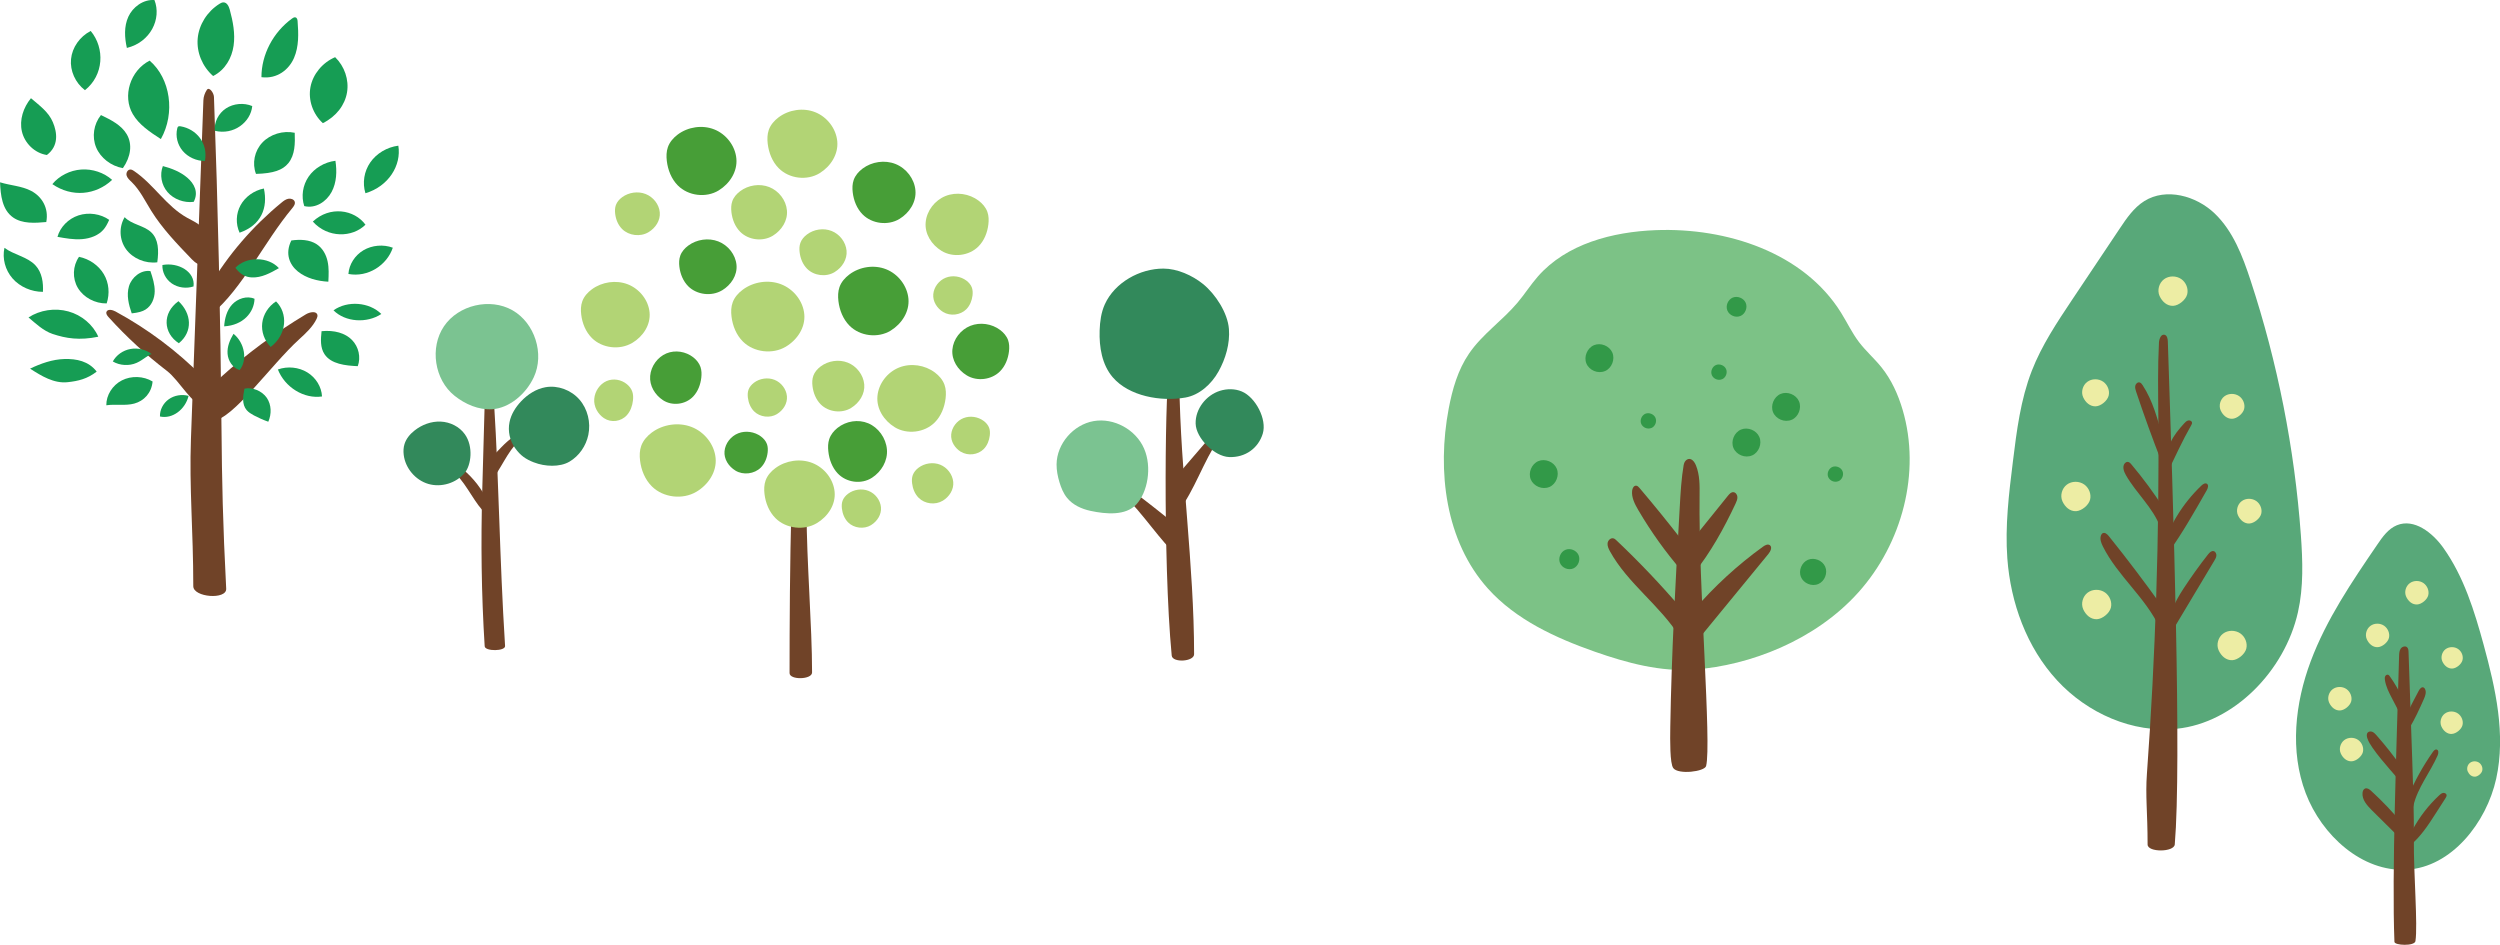 <?xml version="1.0" encoding="UTF-8"?><svg id="_レイヤー_2" xmlns="http://www.w3.org/2000/svg" viewBox="0 0 600.81 227.06"><defs><style>.cls-1{fill:#ededa4;}.cls-1,.cls-2,.cls-3,.cls-4,.cls-5,.cls-6,.cls-7,.cls-8,.cls-9,.cls-10{stroke-width:0px;}.cls-2{fill:#169d54;}.cls-3{fill:#32895b;}.cls-4{fill:#704328;}.cls-5{fill:#479e37;}.cls-6{fill:#7bc391;}.cls-7{fill:#7cc286;}.cls-8{fill:#58a879;}.cls-9{fill:#b2d475;}.cls-10{fill:#329948;}</style></defs><g id="top"><path class="cls-4" d="M48.88,24.11c-1,27.11-1.99,54.23-2.99,81.34-.43,11.81.56,22.02.56,35.42,0,2.71,8.05,3.32,7.91.61-.81-15.67-1.02-25.93-1.13-38.56-.23-26.55-.84-53.09-1.81-79.63-.04-.99-1.15-2.53-1.71-1.69-.49.74-.8,1.62-.83,2.51Z"/><path class="cls-4" d="M49.05,63.48c-1.02.52-2.17-.36-2.95-1.17-3.53-3.67-7.09-7.37-9.75-11.64-1.48-2.37-2.69-4.95-4.72-6.93-.49-.47-1.04-.95-1.21-1.58-.17-.64.28-1.47.98-1.42.29.02.55.18.79.34,4.76,3.21,7.74,8.46,12.79,11.26,1.67.93,3.71,1.74,4.29,3.48.23.69.19,1.42.14,2.14-.12,2.02-.25,4.04-.36,5.53Z"/><path class="cls-4" d="M50.32,68.86c4.48-7.6,10.38-14.46,17.35-20.18.47-.39.98-.78,1.59-.91.61-.13,1.36.12,1.56.68.2.56-.22,1.14-.61,1.61-6.81,8.18-11.85,19.14-19.26,25.35-1.83,1.53-1.81-4.56-.63-6.55Z"/><path class="cls-4" d="M48.7,90.55c-6.1-6.17-13.18-11.48-20.95-15.7-.71-.39-1.84-.64-2.15.07-.2.45.16.94.5,1.31,4.24,4.69,8.94,9.02,14.02,12.91,3.05,2.34,6.36,8.63,8.36,7.75,1.43-.63,1.95-4.58.22-6.34Z"/><path class="cls-4" d="M51.2,101.14c-2.45.25.07-4.61.1-6.92,0-.59.02-1.2.24-1.75.28-.68.85-1.21,1.41-1.72,6.29-5.69,13.19-10.79,20.56-15.21.91-.55,2.49-.87,2.76.11.09.32-.04.66-.18.97-.92,1.92-2.57,3.44-4.18,4.91-6.88,6.26-15.8,19.12-20.71,19.61Z"/><path class="cls-2" d="M51.23,18.28c-2.6-2.28-4.01-5.69-3.72-9.02.29-3.32,2.27-6.48,5.22-8.33.29-.18.6-.35.94-.36.87-.02,1.32.94,1.54,1.72.77,2.84,1.35,5.79.93,8.69-.42,2.9-1.96,5.79-4.92,7.29Z"/><path class="cls-2" d="M62.83,18.55c0-5.42,2.79-10.77,7.36-14.1.24-.18.54-.35.83-.27.38.11.48.56.5.93.23,2.97.33,6.05-.86,8.81-1.19,2.76-4.01,5.12-7.83,4.63Z"/><path class="cls-2" d="M30.49,11.52c-.56-2.48-.71-5.15.35-7.49C31.9,1.7,34.42-.19,37.12.01c1.75,4.52-.95,10.12-6.63,11.51Z"/><path class="cls-2" d="M38.65,33.42c-2.57-1.67-5.23-3.42-6.73-5.99-2.55-4.35-.62-10.49,4.04-12.86,5.01,4.3,6.21,12.62,2.7,18.85Z"/><path class="cls-2" d="M49.24,38.7c-2.04-.01-4.06-.93-5.33-2.43-1.27-1.5-1.77-3.55-1.31-5.42.04-.16.09-.33.23-.43.16-.12.39-.09.6-.06,3.69.64,6.63,3.98,5.82,8.33Z"/><path class="cls-2" d="M51.62,31.43c-.18-2.07.88-4.19,2.69-5.38,1.81-1.19,4.3-1.41,6.31-.56-.36,3.86-4.46,7.06-9,5.94Z"/><path class="cls-2" d="M20.41,21.67c-2.32-1.78-3.61-4.67-3.34-7.46.27-2.8,2.1-5.42,4.73-6.77,3.45,4.16,3.15,10.64-1.39,14.24Z"/><path class="cls-2" d="M29.54,40.41c-2.86-.5-5.39-2.46-6.44-5-1.05-2.54-.59-5.58,1.16-7.76,2.39,1.15,4.93,2.42,6.21,4.63,1.38,2.37.99,5.37-.94,8.13Z"/><path class="cls-2" d="M11.27,37.25c-2.99-.45-5.38-2.9-6.01-5.67-.63-2.77.34-5.73,2.18-7.98,2.1,1.8,4.23,3.3,5.27,5.78,1.04,2.48,1.45,5.67-1.44,7.87Z"/><path class="cls-2" d="M46.55,48.51c-2.34.3-4.81-.63-6.29-2.35-1.48-1.72-1.92-4.18-1.12-6.25,2.14.56,4.25,1.4,5.89,2.81,1.64,1.41,2.75,3.46,1.52,5.79Z"/><path class="cls-2" d="M61.52,41.79c-.97-2.52-.37-5.52,1.53-7.53,1.89-2.01,4.99-2.95,7.78-2.35.09,2.53.1,5.29-1.54,7.31-1.35,1.65-3.56,2.46-7.77,2.57Z"/><path class="cls-2" d="M77.59,29.6c-2.41-2.21-3.56-5.55-2.98-8.66.58-3.11,2.87-5.89,5.93-7.2,2.27,2.2,3.36,5.43,2.86,8.46-.5,3.03-2.58,5.79-5.82,7.4Z"/><path class="cls-2" d="M73.12,49.54c-.77-2.35-.38-5.01,1.04-7.08,1.42-2.07,3.84-3.5,6.45-3.82.39,2.53.3,5.22-.92,7.5-1.23,2.28-3.8,4.06-6.57,3.39Z"/><path class="cls-2" d="M87.82,46.43c-.76-2.47-.33-5.25,1.17-7.4,1.49-2.16,4.02-3.67,6.74-4.02.78,4.75-2.39,9.8-7.91,11.43Z"/><path class="cls-2" d="M57.58,55.93c-.97-2.09-.88-4.59.23-6.61,1.11-2.03,3.23-3.54,5.61-4.02,1,4.66-.62,8.8-5.85,10.63Z"/><path class="cls-2" d="M75.18,53.25c4.09-3.83,9.97-2.91,12.65.75-3.14,3.13-9.06,3.27-12.65-.75Z"/><path class="cls-2" d="M26.95,43.23c-1.96-1.75-4.73-2.68-7.43-2.49s-5.29,1.5-6.94,3.51c4.7,3.24,10.44,2.66,14.37-1.02Z"/><path class="cls-2" d="M11.11,53.36c-2.73.26-5.75.44-7.95-1.09-2.65-1.85-3.02-5.37-3.15-8.46,2.47.77,5.19.87,7.47,2.06,2.6,1.36,4.29,4.14,3.64,7.5Z"/><path class="cls-2" d="M26.26,52.85c-2.07-1.47-4.94-1.89-7.39-1.09-2.45.8-4.41,2.81-5.06,5.16,1.95.35,3.93.71,5.9.55,1.98-.15,3.99-.89,5.21-2.35.44-.52.81-1.15,1.32-2.28Z"/><path class="cls-2" d="M37.8,63.04c-2.86.36-5.89-.91-7.51-3.15-1.62-2.24-1.75-5.34-.33-7.7,1.63,1.76,4.57,1.96,6.34,3.6,1.82,1.7,1.89,4.4,1.5,7.25Z"/><path class="cls-2" d="M46.5,68.84c-1.72.58-3.73.3-5.2-.71-1.47-1.01-2.35-2.73-2.27-4.44,3.78-.72,7.94,1.59,7.48,5.15Z"/><path class="cls-2" d="M56.56,64.37c2.61-2.79,7.9-2.75,10.47.07-2.01,1.15-4.18,2.35-6.53,2.23-1.35-.07-2.63-.58-3.93-2.3Z"/><path class="cls-2" d="M70.02,57.79c2.09-.29,4.39-.23,6.11.92,1.42.94,2.26,2.51,2.6,4.11.35,1.6.26,3.25.18,4.88-2.63-.14-5.32-.84-7.32-2.45-2-1.62-3.15-4.28-1.58-7.45Z"/><path class="cls-2" d="M10.32,70.14c-2.79,0-5.55-1.21-7.31-3.23-1.76-2.02-2.5-4.79-1.94-7.35,2.27,1.69,5.5,2.14,7.42,4.18,1.66,1.76,1.94,4.28,1.83,6.4Z"/><path class="cls-2" d="M25.63,72.92c-2.8.05-5.56-1.44-6.92-3.73-1.36-2.29-1.25-5.28.28-7.47,2.49.51,4.71,2.06,5.95,4.15,1.24,2.08,1.48,4.67.69,7.06Z"/><path class="cls-2" d="M31.66,75.32c-.73-2.1-1.3-4.37-.67-6.51.63-2.13,2.83-4,5.16-3.66.53,1.59,1.06,3.22,1.03,4.89-.03,1.67-.72,3.42-2.2,4.35-.77.49-1.71.74-3.32.92Z"/><path class="cls-2" d="M23.62,80.92c-1.27-2.9-3.99-5.2-7.2-6.08-3.21-.89-6.83-.34-9.57,1.45,1.75,1.47,3.58,3.23,5.8,3.97,3.22,1.07,6.43,1.6,10.98.66Z"/><path class="cls-2" d="M42.98,82.49c-3.74-2.4-4.06-7.26-.09-10.11,3.15,2.95,3.52,7.31.09,10.11Z"/><path class="cls-2" d="M53.87,78.43c.13-1.87.61-3.81,1.91-5.24,1.3-1.43,3.58-2.2,5.39-1.38-.1,3.29-2.76,6.36-7.3,6.62Z"/><path class="cls-2" d="M23.23,89.3c-1.92-2.51-4.84-3.1-7.74-3.02-2.9.08-5.68,1.08-8.26,2.31,2.7,1.76,5.74,3.61,9.01,3.26,2.52-.27,4.74-.78,7-2.55Z"/><path class="cls-2" d="M36.67,91.68c-2.17-1.32-5.12-1.43-7.39-.26-2.27,1.17-3.76,3.56-3.73,5.98,2.22-.33,4.55.17,6.71-.41,2.31-.62,4.16-2.52,4.41-5.31Z"/><path class="cls-2" d="M45.32,95.14c-1.62-.45-3.45-.14-4.79.83-1.34.96-2.14,2.55-2.09,4.12,2.98.67,6.07-1.66,6.88-4.95Z"/><path class="cls-2" d="M65.05,83.38c-1.51-1.52-2.28-3.68-2.03-5.75.24-2.07,1.49-4.02,3.32-5.2,2.89,2.85,2.65,7.95-1.28,10.94Z"/><path class="cls-2" d="M83.73,65.84c.16-2.29,1.55-4.47,3.62-5.7,2.07-1.22,4.77-1.46,7.05-.61-1.38,4.17-5.96,7.2-10.67,6.31Z"/><path class="cls-2" d="M80.15,74.58c3.35-2.4,8.61-1.99,11.49.88-3.47,2.3-8.65,1.97-11.49-.88Z"/><path class="cls-2" d="M77.28,79.59c-.2,1.89-.36,3.94.72,5.55,1.58,2.36,5.02,2.73,7.98,2.86.78-2.13.23-4.64-1.39-6.3-1.62-1.66-4.24-2.41-7.31-2.11Z"/><path class="cls-2" d="M66.79,88.79c2.3-.83,5.01-.56,7.07.71,2.06,1.26,3.42,3.48,3.53,5.78-4.33.64-8.93-2.2-10.61-6.49Z"/><path class="cls-2" d="M58.75,93.4c-.36,1.76-.66,3.77.53,5.16.46.54,1.1.92,1.74,1.27,1.11.59,2.26,1.1,3.46,1.52.81-1.85.78-4.07-.37-5.75-1.16-1.68-3.53-2.63-5.36-2.19Z"/><path class="cls-2" d="M57.58,88.95c-1.7-.56-2.76-2.25-2.89-3.93-.13-1.68.54-3.33,1.43-4.8,2.74,2.23,3.39,6.38,1.46,8.73Z"/><path class="cls-2" d="M36.48,85.12c-1.4-1.11-3.34-1.58-5.14-1.25-1.79.33-3.4,1.47-4.23,3,1.69,1,3.93,1.13,5.73.33,1.67-.74,3.15-2.24,3.64-2.08Z"/><path class="cls-4" d="M281.59,157.55c.17,1.79,5.38,1.48,5.38-.32,0-21.36-3.27-43.49-3.55-65.29-.01-.77-.03-1.58-.39-2.27-.36-.68-1.21-1.22-1.92-.92-1.06.45-1.72,45.83.48,68.79Z"/><path class="cls-4" d="M282.84,126.32c-1.66-1.28-9.17-7.48-13.31-10.15-.47-.3-.78.82-.62,1.35.16.53.58.93.99,1.31,4.68,4.38,9.45,11.81,12.74,14.36,1.79,1.39,1.96-5.51.21-6.87Z"/><path class="cls-4" d="M292.97,105.41c-3.78,5.47-6.01,12.74-9.75,17.37-1.58,1.96-.38-5.03-.33-7.55,0-.31.02-.62.12-.91.12-.34.36-.62.6-.89,2.43-2.83,4.86-5.65,7.3-8.48.33-.38.67-.77,1.12-.97.46-.2,1.06-.16,1.37.24.31.39.06,1.12-.43,1.2Z"/><path class="cls-3" d="M284.88,95.54c-5.9,1.04-13.55-.32-17.45-4.86-2.6-3.03-3.29-7.27-3.16-11.25.07-2.16.36-4.36,1.26-6.33,2.37-5.19,8.36-8.56,14.07-8.55,3.31,0,6.93,1.62,9.5,3.69,3.01,2.43,5.95,6.96,6.24,10.83.27,3.52-.79,7.14-2.51,10.22-1.72,3.09-4.65,5.67-7.95,6.25Z"/><path class="cls-3" d="M295.38,109.84c-3.51-.14-7.95-4.53-8.04-8.04-.09-3.51,2.5-6.83,5.85-7.88,1.7-.53,3.58-.53,5.22.15,3.33,1.38,6.12,6.71,5.06,10.15-1.05,3.44-4.14,5.78-8.09,5.62Z"/><path class="cls-6" d="M273.09,121.22c-2.57,2.77-7.3,2.35-10.99,1.56-2.15-.46-4.28-1.42-5.66-3.13-.89-1.09-1.42-2.42-1.83-3.77-.42-1.39-.7-2.83-.69-4.29.05-4.95,4.04-9.54,8.91-10.39,4.88-.85,10.13,2.04,12.11,6.58,1.98,4.54.85,10.53-1.85,13.44Z"/><path class="cls-4" d="M116.48,96.98c-.19,6.91-.38,13.83-.58,20.74-.35,12.6-.22,24.89.58,37.59.08,1.27,4.98,1.22,4.9-.06-1.36-21.7-1.43-38.87-2.65-58.43-.03-.54-.7-.88-1.23-1.01-.53-.12-1.01.3-1.03,1.15Z"/><path class="cls-4" d="M117.68,116.05c-1.03,1.23-.17-3.21-.09-4.82.01-.25.03-.5.12-.73.1-.25.29-.45.48-.64.74-.78,1.49-1.56,2.25-2.33,1.04-1.06,2.11-2.12,3.44-2.78.46-.23,1.16-.32,1.34.16.14.37-.18.73-.47,1-2.95,2.78-4.27,6.78-7.06,10.13Z"/><path class="cls-4" d="M116.68,119.43c-1.54-2.85-3.7-5.37-6.29-7.32-.32-.24-.71-.49-1.1-.37-.43.13-.6.69-.48,1.12.12.43.45.77.77,1.09,2.79,2.77,4.75,7.45,7.09,9.34,1.09.88.52-2.89,0-3.85Z"/><path class="cls-6" d="M118.26,98.35c-3.24.2-6.48-1.21-9.02-3.24-4.84-3.86-6.01-11.58-2.54-16.7,3.47-5.13,11.07-6.9,16.45-3.85,5.38,3.06,7.75,10.49,5.13,16.1-1.9,4.07-5.89,7.43-10.03,7.69Z"/><path class="cls-3" d="M128.35,111.14c-2.04-.8-3.27-1.66-4.55-3.44-1.29-1.78-1.79-4.1-1.35-6.25.38-1.89,1.45-3.58,2.77-4.99,1.58-1.67,3.61-3,5.87-3.4,2.98-.53,6.17.68,8.16,2.96,1.99,2.28,2.76,5.53,2.14,8.49-.55,2.65-2.21,5.07-4.54,6.44-2.33,1.37-5.93,1.19-8.5.18Z"/><path class="cls-3" d="M111.71,113.61c-2.06,2.5-5.66,3.6-8.77,2.69s-5.54-3.79-5.92-7c-.1-.86-.07-1.74.19-2.57.4-1.31,1.33-2.41,2.41-3.26,1.77-1.41,4.03-2.25,6.29-2.15,2.26.1,4.5,1.2,5.81,3.05,2.09,2.94,1.51,7.4-.01,9.24Z"/><path class="cls-7" d="M407.3,160.91c-8.17.62-16.29-1.58-24.03-4.29-9.47-3.33-18.94-7.68-25.66-15.14-10.24-11.38-12.3-28.25-9.45-43.3.88-4.64,2.21-9.3,4.88-13.2,3.18-4.67,8.03-7.93,11.67-12.26,1.71-2.03,3.14-4.29,4.89-6.29,6.89-7.84,17.91-10.72,28.34-11.12,17.01-.65,35.52,5.38,44.51,19.84,1.46,2.34,2.64,4.86,4.31,7.06,1.64,2.16,3.71,3.95,5.4,6.06,2.4,2.99,4.01,6.55,5.09,10.23,4.44,15.05-.13,32.12-10.59,43.81-10.46,11.7-26.28,17.6-39.36,18.59Z"/><path class="cls-4" d="M404.64,111.65c-.57,3.34-.76,6.73-.95,10.12-1,17.63-1.99,35.28-2.28,52.94-.05,3.32-.1,8.74.71,9.87,1.18,1.65,7.55.87,7.9-.49,1.34-5.34-1.84-43.07-1.57-64.96.03-2.45.06-4.98-.86-7.26-.26-.64-.65-1.31-1.31-1.53-.66-.22-1.46.34-1.62,1.31Z"/><path class="cls-4" d="M404.04,129.62c-3.25-4.19-6.59-8.3-10.02-12.34-.22-.26-.48-.54-.82-.56-.56-.04-.9.63-.96,1.19-.19,1.66.65,3.25,1.49,4.69,3.04,5.19,6.55,10.1,10.48,14.64.75-2.35,1.58-5.35-.16-7.61Z"/><path class="cls-4" d="M406.95,137.93c-.47-2-.57-4.09-.3-6.13.12-.89.3-1.77.7-2.57.35-.71.85-1.33,1.34-1.94,2.2-2.72,4.39-5.45,6.59-8.17.33-.41.73-.85,1.26-.84.56.02.97.59,1,1.15.03.56-.21,1.09-.44,1.6-2.8,5.96-5.98,11.75-10.14,16.91Z"/><path class="cls-4" d="M404.13,146.35c-4.91-5.76-10.14-11.26-15.64-16.47-.22-.21-.46-.43-.75-.5-.66-.17-1.32.48-1.4,1.16-.08.68.24,1.34.57,1.95,4.27,7.76,12.08,13.02,16.76,20.55.83-1.98,2.12-4.73.46-6.69Z"/><path class="cls-4" d="M407.03,146.68c4.93-5.74,10.54-10.89,16.67-15.31.48-.35,1.14-.69,1.62-.36.66.46.19,1.48-.32,2.1-5.6,6.82-11.19,13.64-16.79,20.46-.18.22-.39.46-.67.51-.65.13-1.02-.72-1.08-1.38-.18-1.9-.89-4.32.57-6.02Z"/><path class="cls-10" d="M385.75,89.17c1.61-.71,2.43-2.82,1.73-4.44-.7-1.62-2.8-2.46-4.42-1.77s-2.48,2.78-1.81,4.4c.67,1.63,2.78,2.56,4.5,1.8Z"/><path class="cls-10" d="M418.31,75.92c1.14-.5,1.72-2,1.23-3.14-.5-1.14-1.98-1.74-3.13-1.26-1.15.49-1.76,1.97-1.28,3.12.48,1.15,1.97,1.82,3.18,1.28Z"/><path class="cls-10" d="M413.87,91.14c.89-.39,1.34-1.55.95-2.44s-1.54-1.35-2.43-.98-1.37,1.53-1,2.42c.37.9,1.53,1.41,2.47.99Z"/><path class="cls-10" d="M396.9,102.85c.89-.39,1.34-1.55.95-2.44s-1.54-1.35-2.43-.98c-.89.38-1.37,1.53-1,2.42.37.9,1.53,1.41,2.47.99Z"/><path class="cls-10" d="M441.84,115.64c.89-.39,1.34-1.55.95-2.44s-1.54-1.35-2.43-.98c-.89.38-1.37,1.53-1,2.42.37.9,1.53,1.41,2.47.99Z"/><path class="cls-10" d="M437.02,140.34c1.51-.67,2.28-2.64,1.62-4.15-.65-1.51-2.62-2.3-4.14-1.66-1.52.64-2.32,2.6-1.7,4.12.63,1.52,2.6,2.4,4.21,1.69Z"/><path class="cls-10" d="M378.12,136.6c1.16-.51,1.75-2.02,1.25-3.19-.5-1.16-2.01-1.77-3.17-1.27-1.17.49-1.78,1.99-1.3,3.16.48,1.17,2,1.84,3.23,1.3Z"/><path class="cls-10" d="M430.61,100.88c1.61-.71,2.43-2.82,1.73-4.44-.7-1.62-2.8-2.46-4.42-1.77-1.62.69-2.48,2.78-1.81,4.4.67,1.63,2.78,2.56,4.5,1.8Z"/><path class="cls-10" d="M421.08,109.45c1.61-.71,2.43-2.82,1.73-4.44-.7-1.62-2.8-2.46-4.42-1.77s-2.48,2.78-1.81,4.4c.67,1.63,2.78,2.56,4.5,1.8Z"/><path class="cls-10" d="M372.38,117.03c1.61-.71,2.43-2.82,1.73-4.44-.7-1.62-2.8-2.46-4.42-1.77s-2.48,2.78-1.81,4.4,2.78,2.56,4.5,1.8Z"/><path class="cls-8" d="M523.17,175.14c-10.69,1.1-21.54-3.74-28.82-11.65-7.28-7.91-11.15-18.58-11.94-29.29-.57-7.77.38-15.56,1.34-23.29.91-7.38,1.84-14.85,4.54-21.79,2.38-6.13,6.06-11.64,9.71-17.11,3.8-5.68,7.6-11.37,11.4-17.05,1.66-2.49,3.4-5.05,5.94-6.64,5.22-3.26,12.44-1.29,16.89,2.97,4.45,4.26,6.72,10.26,8.64,16.11,6.5,19.78,10.57,40.37,12.08,61.14.45,6.21.67,12.52-.7,18.6-3.17,14.1-15.4,26.59-29.08,27.99Z"/><path class="cls-4" d="M516.12,202.96c0,1.92,6.37,1.88,6.53-.03,1.65-19.46-.33-80.74-1.67-120.88-.02-.63-.16-1.43-.77-1.59-.85-.23-1.31.97-1.36,1.85-.31,5.93-.2,11.88-.15,17.82.25,28.62-.67,57.24-2.74,85.78-.4,5.44.16,9.22.16,17.05Z"/><path class="cls-4" d="M519.71,105.16c-1.14-4.37-2.32-8.82-4.79-12.6-.18-.28-.4-.57-.72-.65-.47-.12-.93.31-1.04.79-.1.47.05.96.2,1.42,1.9,5.7,3.95,11.35,6.14,16.94.38.05.53-.48.53-.87-.02-1.38.25-2.82-.33-5.02Z"/><path class="cls-4" d="M521.05,113.23c-.6-2.28-.39-4.76.59-6.91.78-1.71,2-3.17,3.26-4.56.27-.29.56-.6.94-.7.38-.11.87.08.95.47.05.25-.09.49-.21.71-2.13,3.72-3.89,7.65-5.52,10.98Z"/><path class="cls-4" d="M520.01,122.16c-2.37-3.68-4.97-7.21-7.79-10.56-.24-.29-.54-.6-.92-.6-.25,0-.48.14-.65.33-.67.77-.26,1.96.25,2.85,2.5,4.39,6.58,7.86,8.3,12.6.12.32.32.71.66.67.2-1.78,1.1-3.82.15-5.29Z"/><path class="cls-4" d="M521.22,132.66c-.35-1.76-.23-3.6.32-5.3.38-1.18.97-2.28,1.62-3.34,1.63-2.69,3.62-5.16,5.9-7.33.36-.34.9-.7,1.32-.42.47.31.24,1.05-.04,1.54-2.92,5.13-5.84,10.26-9.11,14.85Z"/><path class="cls-4" d="M519.56,145.69c-4.1-5.74-8.35-11.36-12.77-16.86-.37-.46-.94-.96-1.46-.69-.2.11-.33.31-.41.52-.33.87.04,1.84.46,2.68,3.54,7.07,10.21,12.23,13.57,19.39.64-1.49,1.72-3.48.6-5.04Z"/><path class="cls-4" d="M521.57,152.44c-1.03-3.79,1.02-7.68,3.17-10.97,1.85-2.83,3.82-5.58,5.91-8.24.34-.43.81-.91,1.34-.78.44.11.69.61.66,1.07-.03.45-.27.86-.51,1.25-3.4,5.67-6.79,11.33-10.57,17.67Z"/><path class="cls-1" d="M522.28,73.5c-1.49.07-2.68-1.02-3.29-2.38-.61-1.36-.13-3.1,1.06-4s2.96-.9,4.18-.04c1.13.8,1.74,2.3,1.41,3.64-.33,1.34-2.02,2.71-3.36,2.78Z"/><path class="cls-1" d="M503.66,97.65c-1.37.06-2.47-.94-3.03-2.19-.56-1.25-.12-2.86.98-3.68,1.09-.83,2.73-.83,3.85-.04,1.04.73,1.61,2.12,1.3,3.35-.31,1.24-1.86,2.5-3.09,2.56Z"/><path class="cls-1" d="M536.47,100.64c-1.26.06-2.27-.86-2.79-2.01-.51-1.15-.11-2.63.9-3.39s2.51-.76,3.54-.04c.96.67,1.48,1.95,1.2,3.09-.28,1.14-1.71,2.3-2.85,2.35Z"/><path class="cls-1" d="M498.94,122.85c-1.49.07-2.68-1.02-3.29-2.38-.61-1.36-.13-3.1,1.06-4,1.19-.9,2.96-.9,4.18-.04,1.13.8,1.74,2.3,1.41,3.64-.33,1.34-2.02,2.71-3.36,2.78Z"/><path class="cls-1" d="M540.6,125.82c-1.25.06-2.26-.86-2.77-2-.51-1.14-.11-2.61.89-3.37,1-.76,2.49-.76,3.52-.04.95.67,1.47,1.93,1.19,3.06-.28,1.13-1.7,2.28-2.83,2.34Z"/><path class="cls-1" d="M503.94,148.81c-1.49.07-2.68-1.02-3.29-2.38-.61-1.36-.13-3.1,1.06-4,1.19-.9,2.96-.9,4.18-.04,1.13.8,1.74,2.3,1.41,3.64-.33,1.34-2.02,2.72-3.36,2.78Z"/><path class="cls-1" d="M536.48,158.66c-1.49.07-2.68-1.02-3.29-2.38-.61-1.36-.13-3.1,1.06-4,1.19-.9,2.96-.9,4.18-.04,1.13.8,1.74,2.3,1.41,3.64-.33,1.34-2.02,2.72-3.36,2.78Z"/><path class="cls-8" d="M578.41,209.01c-10.78.6-20.47-8.31-24.3-18.41-3.83-10.1-2.58-21.56,1.21-31.68,3.79-10.12,9.93-19.15,16.02-28.07,1.25-1.84,2.62-3.77,4.68-4.62,4.14-1.71,8.58,1.78,11.18,5.44,4.91,6.9,7.46,15.16,9.69,23.32,2.86,10.48,5.35,21.52,3.01,32.13-2.33,10.61-10.78,21.29-21.48,21.88Z"/><path class="cls-1" d="M580.88,145.27c-1.19.06-2.14-.81-2.63-1.9-.49-1.09-.1-2.48.85-3.2.95-.72,2.37-.72,3.34-.03.9.64,1.39,1.84,1.13,2.91-.26,1.07-1.61,2.17-2.68,2.22Z"/><path class="cls-1" d="M571.43,155.53c-1.19.06-2.14-.81-2.63-1.9-.49-1.09-.1-2.48.85-3.2s2.37-.72,3.34-.03c.9.64,1.39,1.84,1.13,2.91-.26,1.07-1.61,2.17-2.68,2.22Z"/><path class="cls-1" d="M589.35,160.67c-1.08.05-1.96-.74-2.4-1.73s-.09-2.26.77-2.92c.87-.65,2.16-.66,3.05-.03.83.58,1.27,1.68,1.03,2.65-.24.98-1.47,1.98-2.45,2.03Z"/><path class="cls-1" d="M562.37,170.74c-1.19.06-2.14-.81-2.63-1.9-.49-1.09-.1-2.48.85-3.2.95-.72,2.36-.72,3.34-.03.9.64,1.39,1.84,1.13,2.91-.26,1.07-1.61,2.17-2.68,2.22Z"/><path class="cls-1" d="M589.23,176.39c-1.14.05-2.05-.78-2.51-1.82-.46-1.04-.1-2.37.81-3.06.91-.69,2.26-.69,3.19-.03.86.61,1.33,1.76,1.08,2.78-.25,1.03-1.54,2.07-2.57,2.12Z"/><path class="cls-1" d="M565.17,182.96c-1.19.06-2.14-.81-2.63-1.9-.49-1.09-.1-2.48.85-3.2.95-.72,2.37-.72,3.34-.03.9.64,1.39,1.84,1.13,2.91-.26,1.07-1.61,2.17-2.68,2.22Z"/><path class="cls-1" d="M594.78,186.65c-.78.04-1.4-.53-1.72-1.24-.32-.71-.07-1.62.55-2.09.62-.47,1.55-.47,2.19-.02.59.42.91,1.2.74,1.91-.17.7-1.06,1.42-1.76,1.45Z"/><path class="cls-4" d="M575.44,226.35c.03.88,4.86,1.07,5.05-.18.59-3.83-.45-16.17-.38-24.27.05-6.32-.16-12.65-.38-18.97-.3-8.75-.6-17.49-.9-26.24-.01-.4-.05-.84-.33-1.12-.43-.42-1.21-.18-1.55.32-.34.49-.37,1.13-.39,1.73-.62,22.91-1.76,51.99-1.12,68.73Z"/><path class="cls-4" d="M577.46,168c-.86-1.91-1.9-3.74-3.12-5.45-.11-.16-.24-.33-.43-.39-.28-.09-.58.11-.7.38-.12.26-.1.57-.06.85.22,1.57.96,3.02,1.7,4.43.52.99,1.04,1.99,1.55,2.98.24.47.74,1.01,1.19.73.17-1.22.34-2.49-.14-3.54Z"/><path class="cls-4" d="M579.08,174.89c-.6-.95-.67-2.16-.42-3.25.24-1.09.77-2.1,1.29-3.1.45-.85.89-1.7,1.34-2.55.24-.46.69-.99,1.16-.77.14.07.24.19.32.33.42.76.08,1.7-.28,2.5-1.04,2.34-2.1,4.68-3.4,6.84Z"/><path class="cls-4" d="M577.13,184.3c-1.87-2.64-3.87-5.18-6.01-7.6-.27-.31-.56-.62-.93-.8-.37-.17-.86-.16-1.15.13-.34.35-.27.91-.12,1.37.28.83.75,1.58,1.25,2.3,1.31,1.9,2.82,3.64,4.32,5.39.7.81,1.41,1.63,2.11,2.44.1.11.21.23.36.24.28.02.42-.34.45-.63.11-1.08.17-2.23-.27-2.86Z"/><path class="cls-4" d="M578.64,191.61c1.62-3.84,3.65-7.51,6.05-10.92.21-.3.52-.64.88-.56.55.11.48.92.25,1.43-1.81,4.1-4.8,7.71-5.82,12.07-.09.4-.38.91-.75.74-.18-.09-.25-.31-.3-.51-.22-.93-.47-1.88-.31-2.25Z"/><path class="cls-4" d="M577.43,198.04c-2.34-2.83-4.88-5.5-7.59-7.98-.41-.37-.94-.76-1.45-.56-.4.16-.58.62-.62,1.05-.16,1.64,1.11,3.04,2.28,4.21,2.27,2.25,4.55,4.51,6.82,6.76.04.04.09.09.15.1.2.05.3-.23.31-.43.06-1.21.04-2.41.09-3.15Z"/><path class="cls-4" d="M579.05,203.3c-.49-1.25.08-2.65.72-3.83,1.66-3.1,3.84-5.93,6.41-8.32.27-.25.56-.51.92-.58.36-.07.8.11.87.47.05.27-.1.52-.24.75-.74,1.16-1.49,2.32-2.23,3.48-1.88,2.94-3.78,5.89-6.44,8.03Z"/><path class="cls-4" d="M190.2,122.95c-.37,10.76-.45,27.81-.45,38.81,0,1.7,5.41,1.6,5.41-.15,0-11.31-1.32-26.86-1.32-38.66,0-1.1-3.61-1.15-3.65,0Z"/><path class="cls-5" d="M172.73,45.76c-3.04,1.86-7.33,1.34-9.84-1.2-1.54-1.56-2.38-3.71-2.64-5.88-.13-1.12-.11-2.27.26-3.33.43-1.21,1.31-2.22,2.34-3,2.47-1.86,5.92-2.39,8.8-1.25,2.88,1.14,5.05,3.95,5.32,7.04.27,3.08-1.58,5.99-4.25,7.62Z"/><path class="cls-5" d="M214.05,79.46c-3.06,1.87-7.38,1.35-9.9-1.2-1.55-1.57-2.4-3.73-2.66-5.92-.13-1.12-.11-2.29.26-3.35.43-1.22,1.32-2.24,2.36-3.02,2.49-1.88,5.96-2.41,8.85-1.26,2.9,1.15,5.08,3.98,5.36,7.08.28,3.1-1.59,6.02-4.27,7.67Z"/><path class="cls-5" d="M159.37,96.2c2.23,1.43,5.39,1.03,7.23-.92,1.13-1.2,1.75-2.85,1.94-4.52.1-.86.08-1.75-.19-2.56-.32-.93-.97-1.71-1.72-2.31-1.82-1.43-4.35-1.84-6.47-.96-2.11.88-3.71,3.04-3.91,5.41-.2,2.37,1.16,4.6,3.12,5.86Z"/><path class="cls-5" d="M176.74,113.1c1.88,1.14,4.54.82,6.1-.73.95-.95,1.48-2.27,1.64-3.6.08-.68.07-1.39-.16-2.04-.27-.74-.81-1.36-1.45-1.84-1.53-1.14-3.67-1.46-5.45-.76-1.78.7-3.13,2.42-3.3,4.31s.98,3.66,2.63,4.66Z"/><path class="cls-5" d="M209.57,114.81c-2.56,1.66-6.17,1.19-8.28-1.07-1.3-1.39-2.01-3.31-2.22-5.25-.11-1-.1-2.03.22-2.97.36-1.08,1.11-1.99,1.97-2.68,2.08-1.66,4.99-2.13,7.41-1.11s4.25,3.53,4.48,6.28c.23,2.75-1.33,5.34-3.58,6.8Z"/><path class="cls-5" d="M232.33,90.21c2.47,1.51,5.96,1.09,8-.97,1.25-1.26,1.94-3.01,2.15-4.78.11-.91.09-1.85-.21-2.71-.35-.99-1.07-1.81-1.9-2.44-2.01-1.52-4.82-1.94-7.16-1.01-2.34.93-4.11,3.21-4.33,5.72-.22,2.51,1.28,4.87,3.45,6.19Z"/><path class="cls-5" d="M173.5,69.79c-2.49,1.49-6.01,1.07-8.07-.96-1.26-1.25-1.95-2.98-2.16-4.72-.11-.9-.09-1.83.22-2.68.35-.97,1.08-1.79,1.92-2.41,2.03-1.5,4.86-1.92,7.22-1,2.36.92,4.14,3.17,4.37,5.65s-1.3,4.81-3.48,6.12Z"/><path class="cls-5" d="M216.17,52.61c-2.74,1.67-6.6,1.2-8.86-1.08-1.39-1.4-2.15-3.34-2.38-5.3-.12-1.01-.1-2.05.24-3,.39-1.09,1.18-2,2.11-2.7,2.23-1.68,5.33-2.15,7.93-1.12,2.59,1.03,4.55,3.56,4.79,6.34.25,2.78-1.42,5.39-3.83,6.86Z"/><path class="cls-9" d="M226.29,60.3c2.74,1.67,6.6,1.2,8.86-1.08,1.39-1.4,2.15-3.34,2.38-5.3.12-1.01.1-2.05-.24-3-.39-1.09-1.18-2-2.11-2.7-2.23-1.68-5.33-2.15-7.93-1.12-2.59,1.03-4.55,3.56-4.79,6.34-.25,2.78,1.42,5.39,3.83,6.86Z"/><path class="cls-9" d="M196.98,41.62c-3.04,1.86-7.33,1.34-9.84-1.2-1.54-1.55-2.38-3.71-2.64-5.88-.13-1.12-.11-2.27.26-3.33.43-1.21,1.31-2.22,2.34-3,2.47-1.86,5.92-2.39,8.8-1.25,2.88,1.14,5.05,3.95,5.32,7.04.27,3.08-1.58,5.99-4.25,7.62Z"/><path class="cls-9" d="M226.68,74.99c1.71,1.05,4.13.75,5.55-.67.87-.88,1.34-2.09,1.49-3.31.07-.63.06-1.28-.15-1.88-.24-.68-.74-1.25-1.32-1.69-1.39-1.05-3.34-1.35-4.96-.7-1.62.64-2.85,2.23-3,3.97-.15,1.74.89,3.37,2.39,4.29Z"/><path class="cls-9" d="M215.02,102.67c2.98,1.82,7.18,1.31,9.64-1.17,1.51-1.52,2.33-3.63,2.59-5.76.13-1.09.11-2.23-.26-3.26-.42-1.19-1.29-2.18-2.29-2.94-2.42-1.83-5.8-2.34-8.62-1.22-2.82,1.12-4.95,3.87-5.21,6.89-.27,3.02,1.55,5.87,4.16,7.46Z"/><path class="cls-9" d="M230.96,108.58c1.68,1.03,4.06.74,5.45-.66.85-.86,1.32-2.05,1.46-3.25.07-.62.06-1.26-.15-1.84-.24-.67-.73-1.23-1.3-1.66-1.37-1.03-3.28-1.32-4.87-.69-1.59.63-2.79,2.19-2.95,3.9-.15,1.71.87,3.31,2.35,4.22Z"/><path class="cls-9" d="M204.53,98.05c-2.26,1.38-5.45.99-7.31-.89-1.14-1.16-1.77-2.75-1.96-4.37-.1-.83-.08-1.69.2-2.48.32-.9.98-1.65,1.74-2.23,1.84-1.39,4.4-1.78,6.54-.93,2.14.85,3.75,2.94,3.96,5.23.2,2.29-1.17,4.45-3.16,5.66Z"/><path class="cls-9" d="M226.57,120.33c-1.8,1.1-4.33.79-5.81-.71-.91-.92-1.41-2.19-1.56-3.47-.08-.66-.07-1.34.16-1.97.26-.72.78-1.32,1.38-1.77,1.46-1.1,3.5-1.41,5.2-.74,1.7.68,2.98,2.34,3.15,4.16.16,1.82-.93,3.54-2.51,4.5Z"/><path class="cls-9" d="M209.34,126.2c-1.71,1.04-4.12.75-5.53-.67-.86-.87-1.34-2.08-1.48-3.3-.07-.63-.06-1.28.15-1.87.24-.68.74-1.25,1.31-1.69,1.39-1.05,3.33-1.34,4.94-.7,1.62.64,2.84,2.22,2.99,3.95.15,1.73-.89,3.36-2.39,4.28Z"/><path class="cls-9" d="M186.74,99.51c-1.71,1.04-4.12.75-5.53-.67-.86-.87-1.34-2.08-1.48-3.3-.07-.63-.06-1.28.15-1.87.24-.68.74-1.25,1.31-1.69,1.39-1.05,3.33-1.34,4.94-.7,1.62.64,2.84,2.22,2.99,3.95.15,1.73-.89,3.36-2.39,4.28Z"/><path class="cls-9" d="M188.85,83.32c-3.18,1.9-7.67,1.37-10.29-1.22-1.61-1.59-2.49-3.79-2.76-6.02-.14-1.14-.12-2.33.28-3.41.45-1.24,1.37-2.28,2.45-3.07,2.58-1.91,6.19-2.45,9.2-1.28,3.01,1.17,5.28,4.05,5.56,7.2.29,3.16-1.65,6.13-4.44,7.8Z"/><path class="cls-9" d="M155.84,55.81c-1.95,1.17-4.7.84-6.31-.75-.99-.98-1.53-2.32-1.69-3.69-.08-.7-.07-1.43.17-2.09.28-.76.84-1.4,1.5-1.88,1.58-1.17,3.8-1.5,5.64-.78,1.84.72,3.24,2.48,3.41,4.41.18,1.93-1.01,3.76-2.72,4.78Z"/><path class="cls-9" d="M151.93,82.41c-2.99,1.79-7.2,1.29-9.66-1.15-1.51-1.5-2.34-3.56-2.59-5.65-.13-1.07-.11-2.19.26-3.2.42-1.17,1.29-2.14,2.3-2.88,2.43-1.79,5.82-2.3,8.64-1.2s4.96,3.8,5.23,6.77c.27,2.97-1.55,5.76-4.17,7.32Z"/><path class="cls-9" d="M167.36,118.18c-3.3,1.97-7.96,1.42-10.68-1.27-1.67-1.65-2.59-3.94-2.86-6.24-.14-1.19-.12-2.41.29-3.54.47-1.29,1.43-2.36,2.54-3.19,2.68-1.98,6.43-2.54,9.55-1.33,3.12,1.21,5.48,4.2,5.78,7.48.3,3.28-1.71,6.36-4.61,8.09Z"/><path class="cls-9" d="M196.29,125.73c-3.06,1.84-7.38,1.32-9.9-1.18-1.55-1.54-2.4-3.66-2.66-5.81-.13-1.1-.11-2.24.27-3.29.43-1.2,1.32-2.2,2.36-2.96,2.49-1.84,5.96-2.36,8.86-1.23,2.9,1.13,5.08,3.9,5.36,6.95.28,3.05-1.59,5.91-4.28,7.52Z"/><path class="cls-9" d="M145.18,100.51c1.69,1.13,4.08.82,5.47-.73.86-.95,1.33-2.26,1.47-3.58.07-.68.06-1.39-.15-2.03-.24-.74-.73-1.36-1.3-1.83-1.38-1.14-3.29-1.46-4.9-.76-1.6.7-2.81,2.41-2.96,4.29-.15,1.88.88,3.65,2.36,4.64Z"/><path class="cls-9" d="M185.73,56.65c-2.43,1.48-5.85,1.07-7.85-.95-1.23-1.24-1.9-2.96-2.1-4.69-.1-.89-.09-1.81.21-2.66.34-.97,1.05-1.77,1.87-2.39,1.97-1.49,4.72-1.91,7.02-1,2.29.91,4.03,3.15,4.24,5.61.22,2.46-1.26,4.77-3.39,6.08Z"/><path class="cls-9" d="M200.58,65.39c-2.05,1.25-4.94.9-6.63-.81-1.04-1.05-1.61-2.5-1.78-3.96-.09-.75-.08-1.53.18-2.25.29-.82.89-1.5,1.58-2.02,1.67-1.26,3.99-1.61,5.93-.84,1.94.77,3.4,2.66,3.59,4.74.18,2.08-1.06,4.03-2.86,5.13Z"/></g></svg>